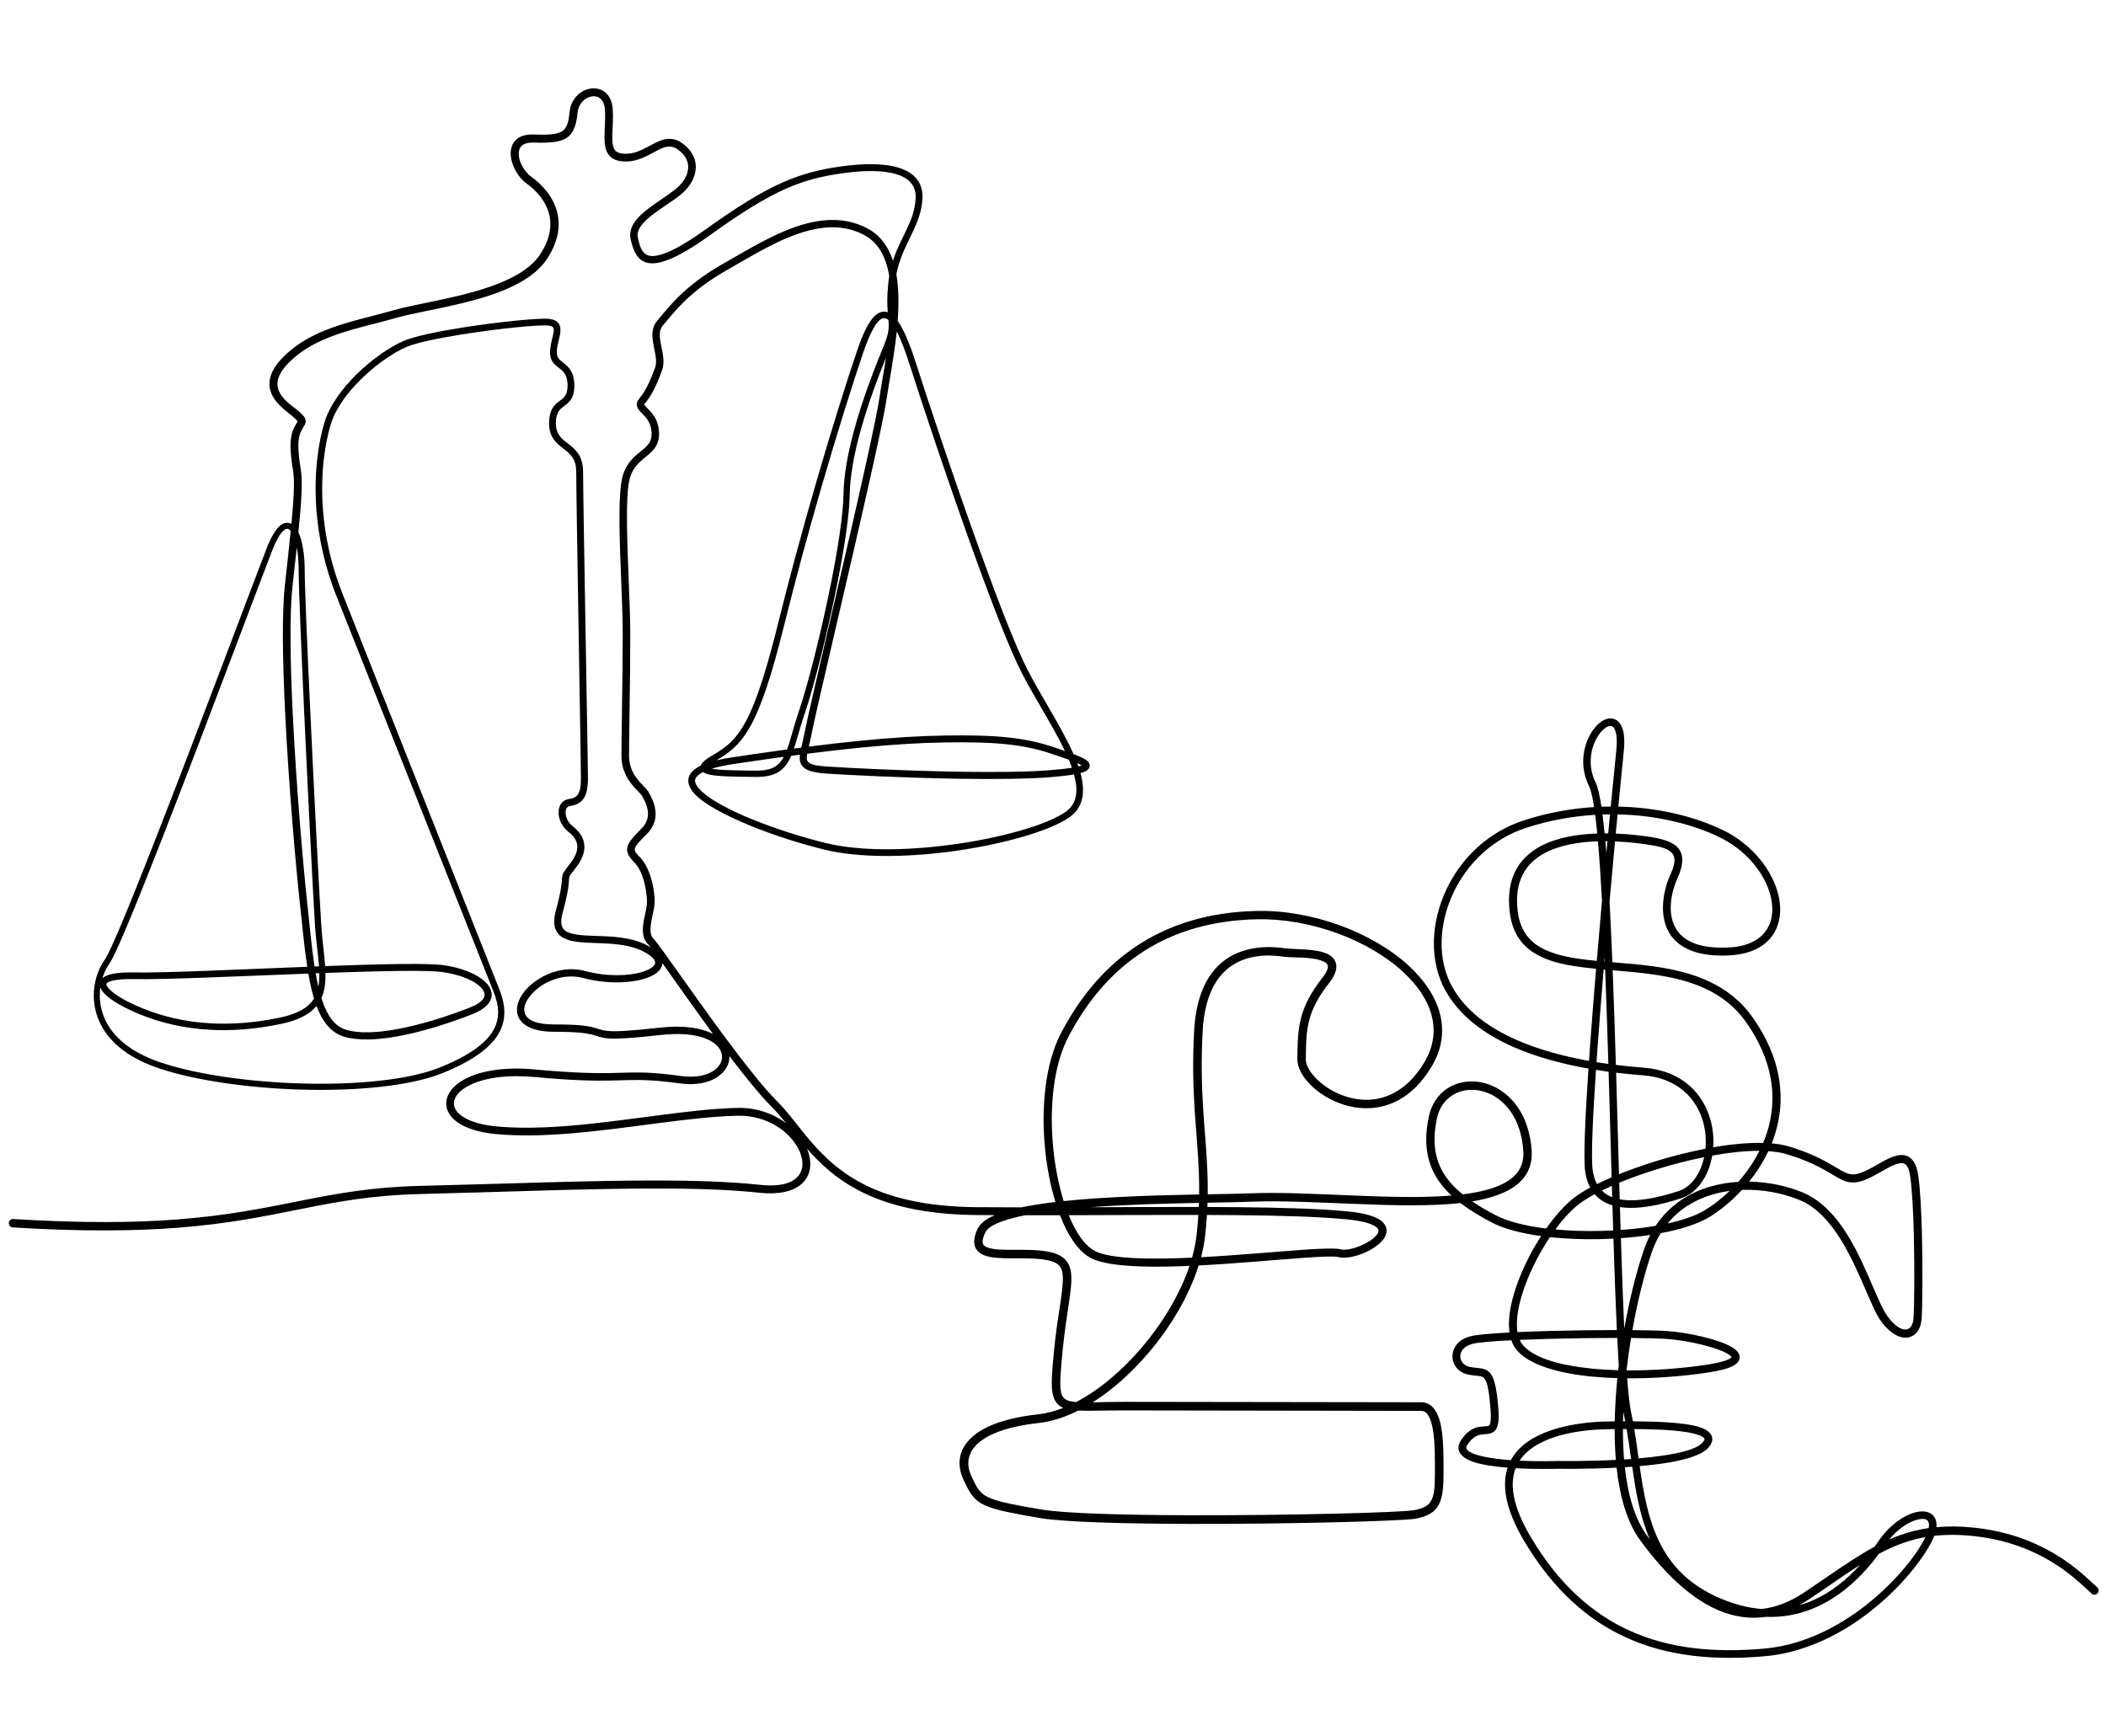 <svg xmlns="http://www.w3.org/2000/svg" xmlns:xlink="http://www.w3.org/1999/xlink" xmlns:serif="http://www.serif.com/" width="100%" height="100%" viewBox="0 0 666 549" version="1.1" xml:space="preserve" style="fill-rule:evenodd;clip-rule:evenodd;stroke-linejoin:round;stroke-miterlimit:2;"> <g transform="matrix(1,0,0,1,-167.815,-56.906)"> <path id="Legal---Financial" serif:id="Legal &amp; Financial" d="M259.969,222.593C260.187,220.317 260.363,218.286 260.495,216.467C260.854,211.493 260.882,208.149 260.488,205.747C260.009,202.833 259.673,200.149 259.686,197.83C259.698,195.631 260.03,193.74 260.785,192.242C261.137,191.545 261.453,191.032 261.698,190.625C261.793,190.468 261.894,190.277 261.956,190.158C261.774,189.957 261.257,189.396 260.667,188.86C258.967,187.319 254.613,184.624 253.391,180.642C252.523,177.809 253.049,174.276 257.156,170.052C260.912,166.189 265.371,163.556 270.164,161.569C277.153,158.671 284.859,157.16 292.04,155.087C300.155,152.745 315.39,150.902 326.803,146.025C331.821,143.88 336.094,141.161 338.549,137.466C341.659,132.786 342.299,128.704 341.616,125.283C340.63,120.342 336.957,116.818 334.336,114.937C331.05,112.577 328.612,107.399 329.491,103.808C330.113,101.265 332.193,99.256 336.732,99.439C339.239,99.54 341.235,99.533 342.823,99.308C344.219,99.109 345.263,98.757 346.02,98.081C347.222,97.007 347.67,95.214 347.928,92.441C348.322,88.216 351.287,85.549 354.284,84.964C356.189,84.593 358.114,85.042 359.525,86.394C360.599,87.422 361.398,88.998 361.57,91.222C361.789,94.065 361.555,96.807 361.474,99.182C361.412,101.018 361.411,102.61 361.931,103.789C362.427,104.915 363.498,105.483 365.476,105.531C368.128,105.596 370.321,104.574 372.317,103.522C374.049,102.61 375.65,101.669 377.234,101.185C379.304,100.553 381.355,100.616 383.599,102.23C386.972,104.657 388.214,107.794 387.767,110.929C387.368,113.729 385.566,116.579 382.529,118.911C378.914,121.687 373.91,124.43 371.174,127.546C369.91,128.986 369.142,130.488 369.548,132.162C370.044,134.206 370.492,136.43 372.184,137.41C373.051,137.913 374.235,138.029 375.884,137.678C379.077,136.998 383.734,134.634 390.698,129.645C400.994,122.268 408.457,117.666 415.179,114.672C421.444,111.881 427.073,110.478 433.737,109.547C440.916,108.545 447.531,108.509 452.187,110.01C457.027,111.57 459.88,114.716 459.516,119.977C459.014,127.207 455.125,131.849 452.616,138.829C452.085,140.308 451.62,141.897 451.272,143.649C451.292,143.766 451.312,143.882 451.332,144C452.07,148.425 452.071,153.389 451.703,158.376C453.612,161.082 455.57,165.758 457.594,172.117C460.971,182.727 469.383,208.072 477.582,230.776C483.438,246.992 489.181,261.858 492.896,269.008C497.415,277.703 503.674,287.16 507.315,295.41C509.186,296.118 510.671,296.78 511.443,297.384C512.401,298.133 512.576,298.962 512.321,299.639C512.157,300.075 511.721,300.589 510.793,300.987C510.457,301.131 510.03,301.272 509.506,301.41C511.133,307.405 510.448,312.375 505.814,315.53C499.5,319.828 484.344,324.17 467.971,326.287C454.207,328.066 439.588,328.282 428.681,325.66C413.998,322.129 393.353,314.44 387.396,307.897C385.683,306.014 385.106,304.156 385.71,302.499C386.157,301.274 387.31,300.074 389.423,299.055C389.462,298.942 389.511,298.828 389.569,298.712C389.931,298.005 390.956,297.054 392.914,295.925C397.827,293.091 401.431,290.388 405.228,281.886C407.882,275.946 410.62,267.244 413.934,253.861C417.562,239.21 421.647,224.255 425.606,210.569C430.639,193.166 435.467,177.813 438.888,167.737C440.789,162.134 442.617,158.615 444.349,156.914C445.292,155.988 446.243,155.542 447.167,155.475C447.628,155.442 448.092,155.502 448.555,155.659C448.387,153.606 448.293,150.902 448.706,146.667C448.79,145.809 448.9,144.986 449.033,144.194C448.079,138.592 445.872,133.921 441.438,131.426C435.787,128.246 429.686,128.256 423.624,129.807C414.48,132.147 405.425,137.96 397.983,142.16C393.252,144.831 389.654,147.441 386.827,149.868C382.177,153.858 379.605,157.352 377.493,159.785C376.626,160.784 376.425,161.955 376.473,163.194C376.536,164.811 377.003,166.537 377.314,168.245C377.683,170.27 377.829,172.272 377.157,174.089C376.194,176.691 375.316,178.782 374.374,180.561C373.564,182.09 372.705,183.393 371.705,184.59C371.624,184.687 371.558,184.763 371.542,184.847C371.519,184.961 371.642,185.029 371.727,185.139C371.878,185.334 372.068,185.533 372.28,185.749C373.241,186.728 374.558,187.961 375.405,189.92C375.85,190.951 376.168,192.18 376.232,193.678C376.3,195.273 376.01,196.518 375.5,197.565C374.64,199.334 373.104,200.521 371.453,201.879C369.8,203.238 368.031,204.825 367.084,207.832C366.229,210.548 366.033,215.961 366.09,222.426C366.19,233.767 367.134,248.27 367.133,257.511C367.132,261.29 367.106,265.207 367.067,269.06C366.956,280.135 366.742,290.692 366.743,295.967C366.743,297.926 367.194,299.551 367.85,300.911C368.779,302.839 370.11,304.247 371.159,305.337C372.007,306.218 372.688,306.942 373.003,307.539C373.645,308.756 375.083,311.245 375.143,314.11C375.187,316.217 374.529,318.531 372.335,320.725C370.166,322.895 368.861,324.148 368.581,325.31C368.485,325.709 368.607,326.07 368.868,326.484C369.151,326.932 369.574,327.408 370.126,327.959C371.482,329.315 372.525,331.239 373.271,333.321C374.387,336.437 374.849,339.901 374.85,342.156C374.85,344.562 373.459,348.138 373.534,351.109C373.561,352.159 373.784,353.125 374.503,353.844C376.641,355.981 389.61,375.233 401.193,390.412C405.762,396.398 410.111,401.745 413.481,405.113C420.877,412.506 426.294,423.758 440.424,431.175C448.778,435.56 460.188,438.586 476.867,438.704C481.505,438.737 486.173,438.754 490.841,438.759C494.047,438.088 497.679,437.53 501.583,437.069C500.049,432.062 498.928,426.386 498.332,420.52C496.998,407.399 498.3,393.342 503.33,383.695C509.24,372.361 517.385,362.261 528.627,355.22C538.347,349.132 550.386,345.325 565.321,345.015C582.87,344.651 601.988,351.856 613.383,362.395C623.247,371.517 627.373,383.098 620.379,394.523C614.098,404.782 605.876,407.873 598.397,407.362C591.639,406.9 585.457,403.44 581.776,399.523C579.387,396.981 578.061,394.218 578.091,391.918C578.159,386.838 578.168,382.661 579.41,378.297C580.462,374.6 582.389,370.766 586.001,366.165C586.819,365.123 587.338,364.238 587.587,363.471C587.767,362.913 587.796,362.454 587.628,362.074C587.421,361.607 586.966,361.293 586.412,361.023C583.09,359.407 576.573,359.852 574.09,359.523C571.429,359.171 561.802,357.626 555.044,364.184C551.412,367.708 548.662,373.548 548.147,383.043C547.062,403.051 549.211,414.645 549.669,428.174C549.74,430.269 549.771,432.411 549.745,434.635C555.153,434.534 559.791,434.454 563.124,434.321C581.924,433.575 608.022,436.598 626.833,435.016C625.397,433.681 624.138,432.279 623.072,430.788C619.237,425.429 617.818,418.925 619.637,410.217C621.732,400.18 631.446,396.682 639.806,400.359C645.968,403.069 651.438,409.749 652.174,420.736C652.808,430.192 645.234,434.927 633.393,436.881C635.606,438.386 638.08,439.82 640.778,441.238C644.647,443.271 650.316,444.658 656.787,445.448C659.646,441.385 662.72,437.939 665.634,435.702C666.978,434.669 668.688,433.595 670.687,432.511C669.936,431.096 669.4,429.414 669.116,427.433C668.54,423.419 669.069,410.861 670.148,394.873C661.623,393.365 653.555,391.16 646.524,388.079C636.969,383.891 629.322,378.076 624.947,370.24C619.749,360.93 620.202,348.655 625.339,337.97C629.938,328.402 638.278,320.121 649.575,316.42C657.082,313.961 664.628,312.615 671.927,312.163C671.437,308.976 670.897,306.683 670.294,305.462C666.171,297.116 669.855,288.498 673.775,285.443C675.166,284.359 676.617,283.941 677.848,284.197C679.105,284.459 680.255,285.395 680.91,287.341C681.439,288.914 681.656,291.256 681.317,294.519C680.953,298.02 680.339,304.185 679.588,312.01C680.145,312.023 680.699,312.04 681.251,312.062C693.167,312.54 704.017,315.318 712.412,319.319C724.393,325.03 731.338,336.58 730.746,345.636C730.278,352.788 725.323,358.599 714.46,359.087C704.599,359.529 699.145,356.745 696.325,352.898C692.067,347.09 693.781,338.555 695.976,333.713C697.469,330.42 697.844,328.28 696.658,326.814C695.49,325.369 693.076,324.68 689.556,324.131C687.483,323.807 683.397,323.217 678.547,323.02C677.995,328.927 677.406,335.353 676.812,342.023C676.856,342.827 676.899,343.64 676.942,344.46C677.216,349.738 677.469,355.365 677.706,361.236C682.079,361.593 686.619,361.946 691.109,362.593C703.025,364.309 714.576,368.039 722.1,378.723C731.046,391.425 732.302,403.332 729.754,413.442C729.312,415.195 728.755,416.894 728.102,418.534C730.206,418.716 732.12,419.053 733.787,419.566C745.032,423.023 748.628,426.806 752.048,428.015C753.273,428.448 754.471,428.456 756.142,427.895C759.135,426.89 762.487,424.458 765.403,423.166C767.385,422.288 769.216,421.939 770.696,422.447C772.428,423.041 773.925,424.819 774.476,428.876C775.064,433.202 775.416,439.978 775.601,447.025C775.903,458.593 775.756,470.893 775.487,474.233C775.224,477.497 773.491,479.525 771.205,479.917C768.943,480.305 765.782,478.995 762.706,474.818C759.492,470.452 755.976,458.671 749.936,448.945C746.552,443.496 742.365,438.691 736.878,436.427C731.61,434.254 725.17,432.999 718.706,433.233C715.239,436.998 711.498,439.963 708.148,441.957C704.557,444.094 699.21,445.765 693.001,446.926C691.859,448.786 690.879,450.863 690.09,453.172C687.894,459.603 685.71,468.179 684.038,477.586C688.642,477.626 692.494,477.723 694.976,477.88C701.466,478.292 711.168,480.463 715.357,482.882C716.404,483.487 717.143,484.136 717.537,484.754C717.929,485.369 718.047,485.992 717.929,486.6C717.78,487.372 717.176,488.242 715.757,488.965C714.239,489.738 711.575,490.478 707.43,491.082C699.436,492.248 690.695,492.887 682.382,492.828C682.765,497.828 683.191,501.599 683.675,503.806C683.865,504.673 684.042,505.549 684.209,506.434C691.802,506.469 700.397,506.78 705.049,508.189C707.459,508.919 708.896,510.082 709.223,511.353C709.483,512.361 709.196,513.604 707.873,514.987C705.762,517.194 700.391,518.769 693.905,519.728C691.497,520.083 688.933,520.367 686.339,520.593C687.506,528.819 688.946,537.102 692.485,544.409C696.079,551.832 701.888,558.219 711.893,562.451C716.52,564.408 720.843,565.449 724.864,565.777C729.2,565.328 733.692,563.681 738.332,560.581C747.038,554.764 753.871,549.723 760.673,546.054C761.041,545.533 761.388,545.028 761.714,544.541C765.335,539.12 770.275,535.904 773.941,535.113C776.655,534.528 778.755,535.253 779.693,536.948C780.102,537.688 780.307,538.672 780.185,539.908C783.857,539.57 787.847,539.61 792.316,540.084C800.824,540.987 807.798,543.324 813.399,546.078C823.232,550.913 828.817,557.036 831.018,558.927C831.575,559.406 831.639,560.246 831.161,560.803C830.682,561.359 829.842,561.423 829.285,560.945C827.151,559.111 821.756,553.152 812.225,548.465C806.862,545.827 800.183,543.593 792.035,542.727C787.375,542.232 783.263,542.227 779.497,542.649C779.482,542.688 779.466,542.727 779.451,542.767C777.235,548.41 769.074,559.489 757.044,568.253C748.315,574.612 737.561,579.753 725.609,580.761C710.285,582.054 695.39,580.937 681.87,574.721C669.92,569.228 659.031,559.758 649.883,544.406C643.759,534.128 642.752,526.593 644.584,521.087C640.368,520.755 636.224,520.169 633.4,519.154C630.856,518.24 629.326,516.86 629.079,515.301C628.948,514.471 629.127,513.537 629.784,512.516C632.161,508.82 634.56,508.266 636.506,508.086C637.053,508.035 637.56,508.024 638.014,507.967C638.293,507.931 638.549,507.906 638.738,507.728C638.968,507.51 639.075,507.136 639.165,506.561C639.322,505.56 639.316,504.118 639.138,502.031C638.703,496.94 638.235,494.384 637.379,493.073C636.91,492.356 636.284,492.202 635.493,492.09C634.58,491.962 633.496,491.914 632.197,491.67C628.722,491.017 626.878,488.131 627.165,485.291C627.403,482.936 629.113,480.506 632.822,479.534C634.645,479.056 639.228,478.653 645.174,478.34C645.134,478.063 645.101,477.781 645.075,477.495C644.686,473.271 645.768,467.947 647.796,462.459C649.633,457.487 652.243,452.379 655.175,447.84C648.88,446.975 643.382,445.549 639.566,443.545C635.819,441.577 632.49,439.563 629.658,437.393C610.659,439.514 582.944,436.191 563.23,436.979C559.865,437.113 555.165,437.195 549.685,437.298C549.671,437.743 549.654,438.191 549.634,438.644C552.771,438.654 555.833,438.67 558.806,438.697C573.044,438.826 585.254,439.184 593.998,440.036C599.596,440.581 602.863,441.687 604.52,442.94C605.558,443.726 606.073,444.605 606.243,445.484C606.433,446.47 606.19,447.502 605.549,448.506C604.406,450.298 601.846,452.072 599.051,453.243C596.144,454.461 593.009,455.005 591.058,454.487C589.718,454.131 585.842,454.326 580.492,454.699C571.671,455.314 559.002,456.513 546.883,457.134C543.879,466.628 538.129,476.428 531.012,484.796C525.697,491.046 519.62,496.486 513.374,500.427C516.114,500.379 519.482,500.265 523.599,500.271L617.222,500.407C620.134,500.407 622.044,502.569 623.071,506.066C624.393,510.569 624.32,517.402 624.32,522.786C624.321,528.022 623.898,531.401 622.315,533.612C621.003,535.444 618.913,536.594 615.476,537.222C611.342,537.977 575.848,538.954 544.156,538.873C523.367,538.82 504.213,538.308 496.591,537.008C488.254,535.586 483.396,534.621 480.288,533.409C475.807,531.662 474.64,529.47 472.48,524.821C470.308,520.149 470.772,514.964 475.91,510.82C479.658,507.798 486.088,505.317 496.163,504.212C498.753,503.927 501.408,503.229 504.08,502.179C502.085,501.315 501.007,499.801 500.603,497.084C500.197,494.35 500.546,490.161 501.174,483.772C502.285,472.477 504.129,465.247 503.921,460.707C503.848,459.101 503.522,457.891 502.625,457.03C501.796,456.234 500.539,455.748 498.761,455.411C495.354,454.765 491.245,454.895 487.548,454.883C484.403,454.873 481.538,454.749 479.535,454.09C477.891,453.55 476.756,452.647 476.221,451.358C475.668,450.027 475.741,448.143 476.986,445.532C477.683,444.07 479.23,442.732 481.547,441.618C481.824,441.485 482.112,441.354 482.412,441.226C480.554,441.217 478.699,441.206 476.848,441.192C459.646,441.063 447.889,437.89 439.274,433.364C432.102,429.596 427.116,424.877 422.987,420.157C423.616,421.608 423.983,423.061 424.057,424.444C424.372,430.286 419.847,435.411 407.868,434.132C398.775,433.161 387.948,432.805 375.853,432.793C354.038,432.773 328.114,433.875 300.798,434.541C270.542,435.279 256.81,442.697 223.868,445.217C210.479,446.241 193.93,446.463 171.844,445.107C171.111,445.062 170.553,444.431 170.599,443.698C170.644,442.966 171.275,442.408 172.008,442.453C193.939,443.813 210.372,443.607 223.669,442.599C256.667,440.096 270.429,432.685 300.736,431.965C328.076,431.316 354.022,430.231 375.856,430.265C388.051,430.284 398.967,430.653 408.135,431.638C414.781,432.352 418.774,431.01 420.551,428.456C422.079,426.261 421.82,423.278 420.366,420.379C417.574,414.812 410.37,409.576 401.083,409.779C385.951,410.108 366.439,413.929 347.84,415.414C339.81,416.055 331.949,416.263 324.674,415.585C317.958,414.959 313.529,413.065 311.179,410.774C309.146,408.792 308.535,406.487 309.163,404.248C309.849,401.804 312.14,399.348 316.066,397.58C320.724,395.482 327.764,394.29 336.961,395.145C360.572,397.34 363.634,395.643 373.824,396.248C376.347,396.397 379.302,396.686 383.101,397.207C389.434,398.075 393.779,396.267 395.467,393.536C396.389,392.042 396.417,390.29 395.432,388.728C393.348,385.421 387.365,383.075 376.782,384.247C366.519,385.383 362.166,385.531 359.686,385.28C355.49,384.856 356.767,383.218 343.111,383.229C336.917,383.233 333.545,381.5 332.15,379.276C331.137,377.662 331.05,375.729 331.759,373.749C333.855,367.886 343.395,361.49 352.888,364.017C359.825,365.864 366.827,365.63 371.196,364.213C372.467,363.801 373.503,363.297 374.207,362.698C374.683,362.293 375.003,361.869 375.011,361.379C375.019,360.907 374.748,360.431 374.264,359.913C373.653,359.259 372.724,358.597 371.452,357.92C367.404,355.768 362.474,355.412 357.957,355.23C354.223,355.079 350.752,355.047 348.18,354.382C346.362,353.912 344.957,353.119 344.082,351.889C343.034,350.416 342.688,348.241 343.579,344.98C345.525,337.85 345.444,335.749 345.554,334.559C345.666,333.34 345.867,332.899 348.105,330.035C349.72,327.97 350.419,326.212 350.393,324.67C350.36,322.739 349.165,321.228 347.536,319.959C345.404,318.3 344.372,315.731 344.457,313.641C344.542,311.536 345.682,309.897 347.767,309.611C348.977,309.444 349.889,309.093 350.488,308.279C351.246,307.251 351.528,305.627 351.529,303.157C351.53,299.236 350.716,252.961 350.292,225.457C350.142,215.729 350.041,208.348 350.041,206.01C350.042,202.359 348.417,200.732 346.676,199.339C345.024,198.019 343.307,196.844 342.316,194.854C341.787,193.79 341.452,192.498 341.453,190.831C341.453,188.697 341.844,187.28 342.402,186.245C343.019,185.102 343.851,184.406 344.708,183.773C345.984,182.831 347.309,182.049 347.31,178.891C347.31,177.511 347.095,176.492 346.736,175.704C346.102,174.312 345.038,173.651 344.141,172.935C342.828,171.885 341.766,170.773 341.766,168.436C341.767,166.674 342.211,164.96 342.565,163.458C342.813,162.41 343.047,161.494 342.88,160.784C342.744,160.207 342.198,159.977 341.128,159.867C338.109,159.557 325.375,160.844 313.952,162.664C306.432,163.863 299.48,165.288 296.281,166.675C292.15,168.465 286.763,172.162 282.075,176.754C277.739,181.001 273.991,186.012 272.45,191.011C270.558,197.145 269.082,206.736 269.95,218.116C270.573,226.279 272.402,235.359 276.151,244.745L325.736,369.837C327.679,374.738 328.143,379.522 325.277,384.166C322.717,388.315 317.4,392.397 307.764,396.294C297.6,400.405 280.497,402.031 263.002,401.52C246.705,401.045 230.07,398.726 218.424,394.901C208.936,391.784 203.366,387.133 200.384,382.197C195.506,374.124 197.499,365.218 200.923,360.467C202.83,357.82 209.339,341.839 217.148,321.89C230.945,286.641 248.71,239.044 252.232,230.1C253.808,226.094 255.368,223.846 256.727,222.902C257.687,222.235 258.601,222.113 259.438,222.369C259.617,222.423 259.794,222.498 259.969,222.593ZM416.426,412.153C414.884,410.258 413.359,408.466 411.744,406.85C408.318,403.423 403.89,397.988 399.246,391.897C398.997,391.571 398.748,391.243 398.498,390.913C398.646,395.914 393.038,400.951 382.78,399.552C379.056,399.044 376.158,398.762 373.684,398.616C363.471,398.017 360.404,399.716 336.74,397.531C328.078,396.731 321.441,397.798 317.056,399.777C313.962,401.172 312.028,402.973 311.489,404.899C311.088,406.331 311.567,407.776 312.868,409.042C314.955,411.074 318.935,412.616 324.898,413.168C332.042,413.829 339.761,413.614 347.644,412.979C366.293,411.479 385.856,407.643 401.028,407.303C407.165,407.165 412.463,409.185 416.426,412.153ZM393.29,383.911C387.165,375.545 381.239,367.052 377.287,361.532C377.23,362.77 376.484,363.93 375.081,364.892C371.224,367.537 361.71,368.733 352.299,366.234C345.713,364.485 339.088,367.625 335.735,371.552C334.027,373.553 333.125,375.741 333.846,377.535C334.692,379.642 337.583,380.918 343.109,380.91C356.957,380.891 355.664,382.535 359.919,382.963C362.329,383.205 366.555,383.032 376.523,381.921C384.241,381.062 389.736,382.078 393.29,383.911ZM373.617,356.544C373.257,356.087 372.976,355.755 372.784,355.562C371.62,354.397 371.148,352.872 371.106,351.17C371.031,348.179 372.424,344.579 372.425,342.156C372.425,340.417 372.119,337.887 371.408,335.43C370.77,333.228 369.818,331.073 368.415,329.67C366.46,327.714 365.861,326.278 366.231,324.744C366.573,323.328 367.984,321.661 370.628,319.018C372.244,317.402 372.763,315.712 372.731,314.16C372.682,311.754 371.41,309.685 370.871,308.663C370.63,308.205 370.073,307.682 369.423,307.007C368.23,305.766 366.738,304.148 365.682,301.956C364.889,300.307 364.338,298.34 364.339,295.967C364.34,290.687 364.558,280.12 364.674,269.036C364.715,265.19 364.742,261.282 364.744,257.511C364.749,248.275 363.811,233.78 363.716,222.446C363.659,215.655 363.927,209.974 364.826,207.121C365.792,204.057 367.448,202.215 369.142,200.735C370.387,199.648 371.657,198.786 372.597,197.693C373.426,196.73 373.949,195.559 373.873,193.778C373.725,190.254 371.789,188.614 370.597,187.4C369.725,186.511 369.208,185.703 369.187,184.898C369.172,184.341 369.347,183.737 369.897,183.08C370.795,182.004 371.566,180.832 372.294,179.459C373.195,177.758 374.03,175.758 374.951,173.272C375.563,171.623 375.231,169.784 374.864,167.942C374.426,165.74 373.913,163.532 374.215,161.555C374.396,160.368 374.848,159.254 375.722,158.247C377.889,155.754 380.535,152.18 385.303,148.092C388.227,145.585 391.945,142.886 396.837,140.127C404.439,135.84 413.708,129.943 423.049,127.557C429.696,125.86 436.379,125.921 442.573,129.409C446.358,131.541 448.778,135.043 450.207,139.357C450.341,138.935 450.482,138.521 450.627,138.115C453.051,131.335 456.898,126.851 457.372,119.83C457.651,115.699 455.325,113.294 451.523,112.075C447.11,110.661 440.842,110.765 434.044,111.726C427.595,112.638 422.149,114 416.09,116.712C409.48,119.67 402.149,124.223 392.029,131.5C382.009,138.707 376.343,140.604 373.072,140.122C369.285,139.564 368.103,136.097 367.275,132.717C366.685,130.306 367.588,128.073 369.405,125.996C372.222,122.774 377.352,119.896 381.077,117.024C383.537,115.127 385.073,112.865 385.392,110.593C385.719,108.267 384.695,105.989 382.19,104.193C380.692,103.12 379.324,103.082 377.946,103.506C376.495,103.952 375.041,104.839 373.455,105.678C371.117,106.916 368.529,108.054 365.419,107.984C362.126,107.91 360.505,106.657 359.676,104.786C359.161,103.621 358.983,102.147 358.978,100.448C358.97,97.869 359.347,94.712 359.086,91.416C358.97,89.947 358.509,88.879 357.798,88.201C356.984,87.424 355.864,87.21 354.767,87.426C352.691,87.835 350.711,89.745 350.444,92.672C350.113,96.304 349.285,98.566 347.714,99.974C345.738,101.746 342.393,102.218 336.632,101.998C333.824,101.891 332.375,102.844 331.994,104.418C331.33,107.155 333.342,111.032 335.85,112.825C338.87,114.986 343.048,119.082 344.185,124.77C344.977,128.734 344.327,133.49 340.717,138.909C338.007,142.978 333.352,146.048 327.819,148.406C316.3,153.314 300.935,155.183 292.746,157.538C285.652,159.578 278.036,161.049 271.131,163.904C266.649,165.756 262.469,168.197 258.955,171.803C255.771,175.072 255.111,177.715 255.782,179.91C256.854,183.42 260.844,185.658 262.34,187.018C263.141,187.745 263.652,188.249 263.95,188.647C264.427,189.283 264.537,189.805 264.481,190.334C264.449,190.638 264.348,190.959 264.159,191.325C263.925,191.78 263.501,192.375 263.002,193.362C262.395,194.56 262.175,196.084 262.163,197.845C262.149,200.043 262.473,202.586 262.924,205.348C263.338,207.879 263.33,211.404 262.946,216.646C262.766,219.095 262.506,221.93 262.171,225.226C263.411,227.841 264.172,232.22 264.174,237.177C264.176,242.423 264.968,261.239 265.947,282.157C267.24,309.77 268.86,341.045 269.422,349.641C269.729,354.315 270.374,358.62 270.631,362.458C276.86,362.227 282.825,362.03 288.129,361.907C297.268,361.694 304.462,361.704 307.715,362.118C314.516,362.985 320.181,365.665 322.282,368.605C323.157,369.829 323.481,371.115 323.215,372.377C322.83,374.204 321.069,376.133 317.233,377.646C310.658,380.239 301.751,383.198 293.436,384.691C287.079,385.832 281.06,386.102 276.625,384.783C272.567,383.577 269.807,380.122 267.906,375.075C265.824,377.602 262.365,379.547 256.73,380.734C248.578,382.452 241.076,382.982 234.206,382.602C225.933,382.143 218.574,380.362 212.1,377.735C207.098,375.704 202.862,373.271 200.848,371.174C200.204,370.502 199.776,369.838 199.551,369.209C199.039,372.933 199.593,377.185 202.024,381.206C204.828,385.843 210.109,390.147 219.024,393.071C230.529,396.845 246.962,399.115 263.059,399.578C280.243,400.072 297.047,398.518 307.028,394.476C316.111,390.799 321.189,387.045 323.601,383.133C326.112,379.059 325.606,374.862 323.9,370.565L274.245,245.506C270.405,235.909 268.529,226.623 267.888,218.274C266.988,206.571 268.516,196.707 270.458,190.397C272.088,185.099 276.017,179.761 280.609,175.258C285.5,170.462 291.132,166.614 295.443,164.743C298.735,163.314 305.88,161.813 313.619,160.575C325.27,158.711 338.265,157.432 341.346,157.747C343.736,157.992 344.652,159.005 344.957,160.295C345.141,161.079 345.053,162.047 344.825,163.14C344.504,164.678 343.904,166.523 343.904,168.436C343.905,169.922 344.641,170.595 345.476,171.262C346.608,172.165 347.885,173.06 348.686,174.815C349.146,175.825 349.454,177.124 349.455,178.891C349.455,180.204 349.276,181.208 348.99,182.008C348.452,183.515 347.543,184.343 346.554,185.083C345.163,186.123 343.604,186.964 343.606,190.831C343.606,193.845 345.011,195.262 346.587,196.528C347.966,197.635 349.454,198.654 350.543,200.198C351.521,201.586 352.204,203.38 352.205,206.01C352.206,208.343 352.311,215.712 352.466,225.423C352.906,252.939 353.747,299.235 353.749,303.157C353.75,306.278 353.235,308.297 352.279,309.597C351.338,310.876 349.97,311.554 348.071,311.816C346.853,311.984 346.534,313.248 346.733,314.553C346.93,315.843 347.665,317.232 348.906,318.197C351.106,319.907 352.584,322.026 352.629,324.632C352.663,326.568 351.896,328.821 349.872,331.415C348.173,333.591 347.873,333.838 347.788,334.764C347.676,335.998 347.764,338.177 345.75,345.572C345.108,347.932 345.16,349.516 345.919,350.581C346.513,351.416 347.511,351.878 348.745,352.196C351.743,352.969 356.02,352.807 360.469,353.089C364.61,353.351 368.887,353.985 372.518,355.913C372.912,356.122 373.278,356.333 373.617,356.544ZM200.175,366.348C200.543,365.991 201.05,365.666 201.726,365.398C203.361,364.75 206.181,364.372 210.488,364.462C219.608,364.651 243.15,363.528 264.979,362.674C264.051,356.607 263.427,349.734 262.654,342.664C261.373,330.96 259.132,305.648 257.988,282.425C257.186,266.148 256.927,250.893 257.903,242.029C258.656,235.182 259.28,229.521 259.752,224.813C259.49,224.496 259.204,224.277 258.884,224.179C258.358,224.018 257.822,224.335 257.194,224.991C256.183,226.047 255.115,227.928 253.986,230.791C250.465,239.735 232.698,287.328 218.909,322.579C211.017,342.757 204.399,358.905 202.471,361.582C201.542,362.872 200.732,364.502 200.175,366.348ZM508.119,500.335C515.449,496.534 522.721,490.335 528.936,483.031C535.579,475.224 541.016,466.136 543.988,457.271C541.435,457.382 538.924,457.462 536.495,457.501C525.841,457.672 516.753,456.979 512.601,454.696C509.795,453.153 507.209,450.034 505.043,445.807C504.324,444.405 503.648,442.878 503.02,441.249C499.351,441.256 495.665,441.258 491.978,441.254C489.327,441.787 486.966,442.398 484.988,443.1C482.142,444.11 480.113,445.21 479.409,446.687C478.624,448.335 478.352,449.487 478.701,450.327C478.958,450.947 479.583,451.278 480.373,451.538C482.168,452.127 484.739,452.186 487.556,452.194C491.416,452.205 495.705,452.092 499.263,452.765C501.689,453.225 503.358,454 504.49,455.086C505.846,456.387 506.502,458.155 506.614,460.584C506.826,465.199 504.989,472.554 503.862,484.036C503.266,490.109 502.89,494.088 503.277,496.686C503.532,498.399 504.151,499.359 505.509,499.836C506.229,500.088 507.092,500.244 508.119,500.335ZM508.782,503.033C504.629,505.124 500.466,506.489 496.462,506.929C487.112,507.957 481.107,510.146 477.629,512.951C473.694,516.126 473.3,520.088 474.964,523.667C476.746,527.501 477.587,529.417 481.283,530.858C484.288,532.03 488.991,532.934 497.051,534.309C504.6,535.597 523.573,536.083 544.163,536.136C575.634,536.218 610.88,535.282 614.985,534.533C617.515,534.071 619.128,533.37 620.094,532.021C621.439,530.142 621.59,527.236 621.59,522.786C621.591,518.448 621.668,513.127 620.941,508.972C620.665,507.395 620.278,505.995 619.698,504.92C619.122,503.853 618.36,503.133 617.222,503.133L523.595,502.979C516.952,502.968 512.171,503.198 508.782,503.033ZM549.501,441.161C549.37,443.262 549.182,445.453 548.927,447.758C548.681,449.97 548.246,452.234 547.641,454.526C559.468,453.9 571.723,452.749 580.315,452.153C586.085,451.753 590.267,451.64 591.712,452.024C593.269,452.438 595.748,451.867 598.068,450.895C600.337,449.946 602.478,448.593 603.407,447.139C603.66,446.743 603.823,446.354 603.748,445.965C603.679,445.606 603.411,445.287 602.986,444.965C601.539,443.869 598.646,443.038 593.752,442.559C585.064,441.71 572.931,441.352 558.783,441.219C555.775,441.19 552.677,441.172 549.501,441.161ZM546.968,437.35C536.661,437.552 524.109,437.863 512.555,438.722C524.493,438.68 536.119,438.62 546.918,438.638C546.937,438.205 546.953,437.776 546.968,437.35ZM647.699,478.216C650.822,478.073 654.235,477.952 657.764,477.857C664.878,477.664 672.472,477.566 679.123,477.566C678.73,469.123 678.381,459.281 678.048,448.651C676.702,448.723 675.35,448.775 673.996,448.807C668.522,448.934 663.036,448.728 657.957,448.18C654.858,452.807 652.079,458.153 650.163,463.334C648.587,467.595 647.594,471.745 647.52,475.288C647.498,476.324 647.553,477.305 647.699,478.216ZM645.612,518.707C646.276,517.476 647.096,516.367 648.037,515.367C655.018,507.951 669.213,506.537 676.728,506.466C677.284,506.461 677.861,506.455 678.457,506.451C678.54,501.946 678.833,497.345 679.29,492.773C676.398,492.69 673.577,492.517 670.88,492.246C660.249,491.179 651.522,488.515 647.602,484.057C646.793,483.137 646.18,482.038 645.752,480.789C639.83,481.083 635.257,481.465 633.452,481.937C631.039,482.569 629.791,484.009 629.636,485.541C629.467,487.208 630.616,488.848 632.656,489.232C634.27,489.536 635.551,489.533 636.583,489.768C637.76,490.035 638.689,490.544 639.455,491.717C640.424,493.201 641.116,496.06 641.607,501.82C641.808,504.182 641.79,505.814 641.612,506.946C641.406,508.257 640.965,509.03 640.44,509.527C639.751,510.178 638.847,510.398 637.744,510.479C636.169,510.594 634.016,510.511 631.864,513.855C631.61,514.25 631.472,514.593 631.523,514.914C631.576,515.252 631.831,515.52 632.168,515.783C633.246,516.622 635.108,517.205 637.344,517.666C639.809,518.174 642.709,518.5 645.612,518.707ZM776.702,543.05C774.195,543.491 771.832,544.131 769.543,544.948C766.96,545.87 764.472,547.013 761.983,548.347C757.583,554.35 750.577,561.851 740.97,565.715C736.606,567.469 731.707,568.483 726.27,568.271C722.498,568.822 718.832,568.543 715.281,567.585C704.575,564.696 694.875,555.498 686.47,544.007C682.377,538.412 680.059,530.327 679.048,521.09C669.607,521.574 661.378,521.445 660.807,521.435C660.354,521.45 653.98,521.646 647.128,521.258C645.172,526.277 646.111,533.308 651.978,543.158C660.823,558.009 671.327,567.199 682.885,572.515C696.025,578.559 710.51,579.604 725.405,578.35C736.898,577.383 747.23,572.415 755.623,566.303C766.4,558.455 774,548.722 776.702,543.05ZM765.257,543.803C766.376,543.311 767.504,542.859 768.651,542.45C771.526,541.422 774.514,540.657 777.735,540.195C777.915,539.317 777.871,538.627 777.587,538.113C777.089,537.213 775.889,537.155 774.449,537.465C771.708,538.056 768.208,540.242 765.257,543.803ZM736.773,564.622C737.908,564.297 739.008,563.916 740.074,563.487C746.724,560.812 752.053,556.293 756.075,551.825C751.156,554.938 745.959,558.667 739.801,562.779C738.785,563.457 737.776,564.071 736.773,564.622ZM683.986,520.783C683.206,520.841 682.426,520.894 681.651,520.942C682.598,529.608 684.739,537.192 688.591,542.455C688.908,542.889 689.227,543.32 689.549,543.747C686.451,536.608 685.111,528.66 683.986,520.783ZM684.643,508.882C685.149,511.911 685.567,515.021 685.999,518.153C688.586,517.929 691.144,517.648 693.546,517.293C699.34,516.438 704.211,515.258 706.098,513.288C706.396,512.976 706.615,512.69 706.747,512.417C706.834,512.238 706.887,512.082 706.835,511.936C706.745,511.682 706.489,511.498 706.169,511.302C705.625,510.969 704.895,510.693 704.025,510.449C703.16,510.206 702.166,510.002 701.074,509.828C696.523,509.104 690.334,508.911 684.643,508.882ZM681.162,503.414C681.123,504.424 681.094,505.432 681.075,506.434C681.308,506.433 681.542,506.433 681.778,506.432C681.64,505.721 681.495,505.016 681.342,504.317C681.281,504.04 681.221,503.739 681.162,503.414ZM683.612,480.076C683.064,483.385 682.584,486.781 682.192,490.208C682.195,490.245 682.197,490.282 682.2,490.318C690.445,490.391 699.131,489.76 707.069,488.604C710.822,488.058 713.246,487.435 714.621,486.735C714.996,486.544 715.337,486.24 715.443,486.141C715.392,486.066 715.282,485.909 715.183,485.815C714.886,485.529 714.472,485.252 713.973,484.973C712.196,483.98 709.436,483.052 706.396,482.282C702.529,481.302 698.212,480.588 694.817,480.372C692.291,480.211 688.335,480.114 683.612,480.076ZM689.691,447.484C686.715,447.935 683.59,448.276 680.402,448.504C680.731,459.037 681.077,468.789 681.466,477.159C683.167,467.591 685.391,458.869 687.626,452.33C688.219,450.597 688.911,448.983 689.691,447.484ZM714.791,433.562C712.937,433.81 711.101,434.191 709.309,434.719C703.933,436.304 698.966,439.228 695.171,443.868C699.897,442.826 703.949,441.445 706.826,439.734C709.351,438.233 712.113,436.148 714.791,433.562ZM727.037,420.984C725.365,424.527 723.263,427.76 720.955,430.623C727.004,430.718 732.921,431.992 737.866,434.034C742.421,435.914 746.192,439.357 749.355,443.524C757.093,453.715 761.125,468.321 764.782,473.29C766.563,475.711 768.272,477.022 769.77,477.343C771.576,477.729 772.74,476.284 772.922,474.026C773.189,470.72 773.332,458.544 773.035,447.092C772.856,440.153 772.516,433.481 771.938,429.22C771.61,426.804 771.066,425.47 770.087,424.963C769.597,424.71 769.026,424.72 768.403,424.842C767.088,425.099 765.605,425.861 764.053,426.721C761.704,428.024 759.226,429.557 756.955,430.318C754.604,431.106 752.919,431.033 751.196,430.424C747.795,429.22 744.223,425.445 733.038,422.003C731.294,421.466 729.271,421.136 727.037,420.984ZM677.806,363.769C678.179,373.304 678.51,383.43 678.82,393.713C681.699,394.068 684.608,394.353 687.525,394.575C699.8,395.51 706.392,402.794 708.709,410.991C709.525,413.877 709.804,416.88 709.608,419.764C715.264,418.79 720.687,418.27 725.38,418.387C726.134,416.603 726.77,414.742 727.257,412.812C729.653,403.312 728.406,392.138 720.003,380.2C712.917,370.132 701.97,366.741 690.745,365.12C686.414,364.495 682.039,364.128 677.806,363.769ZM675.274,359.723C675.237,360.157 675.201,360.59 675.164,361.024C675.219,361.028 675.273,361.033 675.328,361.038C675.31,360.598 675.292,360.16 675.274,359.723ZM676.156,322.958C675.935,322.955 675.713,322.954 675.49,322.954C675.599,324.159 675.704,325.41 675.807,326.704C675.925,325.435 676.041,324.185 676.156,322.958ZM679.352,314.48C679.168,316.417 678.976,318.441 678.779,320.54C683.698,320.735 687.825,321.31 689.945,321.642C694.296,322.323 697.173,323.446 698.615,325.232C700.243,327.248 700.318,330.228 698.265,334.751C696.358,338.956 694.652,346.37 698.348,351.416C700.821,354.792 705.694,356.973 714.348,356.587C723.505,356.179 727.86,351.501 728.256,345.473C728.799,337.203 722.282,326.78 711.342,321.562C703.21,317.683 692.696,315.002 681.152,314.535C680.555,314.511 679.955,314.492 679.352,314.48ZM674.246,312.049C675.234,312.013 676.218,311.993 677.196,311.989C677.958,304.057 678.582,297.808 678.95,294.273C679.262,291.275 679.093,289.182 678.562,287.843C678.265,287.095 677.884,286.633 677.363,286.525C676.818,286.411 676.216,286.649 675.597,287.057C674.715,287.64 673.845,288.59 673.091,289.79C670.883,293.304 669.715,298.929 672.421,304.412C673.087,305.759 673.693,308.381 674.246,312.049ZM670.315,392.437C670.433,390.74 670.556,389.008 670.685,387.247C671.24,379.645 671.886,371.507 672.571,363.303C666.284,362.692 660.518,361.851 655.954,359.868C650.197,357.366 646.234,353.142 645.274,345.556C643.877,334.515 648.328,328.157 654.943,324.573C660.135,321.759 666.753,320.727 672.926,320.517C672.719,318.36 672.502,316.387 672.273,314.619C665.115,315.044 657.709,316.352 650.342,318.763C639.716,322.24 631.879,330.036 627.551,339.034C622.77,348.971 622.25,360.387 627.082,369.048C631.212,376.451 638.479,381.89 647.502,385.848C654.298,388.829 662.085,390.965 670.315,392.437ZM672.851,431.388C674.286,430.674 675.834,429.96 677.474,429.254C677.163,418.336 676.853,407.024 676.519,395.864C675.18,395.683 673.848,395.487 672.526,395.274C671.471,410.902 670.934,423.156 671.5,427.091C671.742,428.776 672.202,430.199 672.851,431.388ZM659.66,445.755C664.219,446.176 669.084,446.323 673.936,446.212C675.283,446.181 676.629,446.13 677.967,446.059C677.887,443.457 677.808,440.811 677.73,438.131C675.495,437.447 673.582,436.308 672.113,434.605C670.158,435.659 668.487,436.703 667.175,437.71C664.701,439.609 662.115,442.423 659.66,445.755ZM630.379,434.65C635.535,434.01 639.983,432.942 643.335,431.194C647.496,429.025 649.873,425.773 649.549,420.912C648.899,411.177 644.208,405.164 638.749,402.762C631.906,399.749 623.917,402.536 622.199,410.752C620.561,418.584 621.749,424.448 625.196,429.269C626.584,431.21 628.326,432.983 630.379,434.65ZM504.198,436.777C517.812,435.35 534.187,434.935 547.03,434.686C547.059,432.475 547.029,430.347 546.959,428.266C546.501,414.665 544.353,403.009 545.449,382.896C546.017,372.474 549.178,366.115 553.165,362.248C560.732,354.907 571.465,356.459 574.444,356.854C577.096,357.205 584.041,356.877 587.589,358.604C589.235,359.405 590.261,360.607 590.409,362.238C590.535,363.624 589.962,365.474 588.115,367.825C584.772,372.08 582.965,375.613 581.99,379.032C580.811,383.17 580.835,387.136 580.77,391.954C580.746,393.71 581.902,395.749 583.726,397.691C587.015,401.192 592.54,404.284 598.579,404.698C605.248,405.156 612.506,402.278 618.109,393.133C624.392,382.877 620.437,372.534 611.583,364.34C600.632,354.205 582.245,347.303 565.375,347.647C550.988,347.941 539.382,351.58 530.017,357.441C519.177,364.225 511.343,373.977 505.642,384.901C500.811,394.159 499.638,407.663 500.914,420.258C501.509,426.133 502.639,431.814 504.198,436.777ZM394.341,297.397C395.803,297.042 397.477,296.718 399.379,296.431C405.651,295.486 411.407,294.662 416.716,293.944C417.887,290.8 418.797,286.658 420.531,281.617C423.148,274.01 427.543,256.867 430.719,240.833C432.864,230.008 434.455,219.691 434.559,213.177C434.65,207.201 435.932,200.397 437.694,193.765C440.754,182.247 445.257,171.251 447.37,166.097C448.365,163.669 448.757,162.08 448.85,160.66C448.907,159.797 448.864,158.994 448.786,158.119C447.163,156.768 445.711,157.791 443.984,160.847C442.957,162.665 441.906,165.164 440.81,168.389C437.393,178.443 432.57,193.764 427.541,211.129C423.585,224.79 419.502,239.717 415.876,254.342C411.573,271.699 408.205,281.285 404.777,287.187C401.613,292.636 398.393,295.029 394.341,297.397ZM507.456,301.843C505.592,302.166 503.057,302.463 499.726,302.722C492.384,303.293 482.048,303.372 471.456,303.208C453.864,302.937 435.565,302.001 429.163,301.569C425.005,301.289 422.823,300.558 421.765,299.46C420.851,298.512 420.582,297.265 420.781,295.589C419.878,295.706 418.961,295.827 418.031,295.951C417.723,296.668 417.393,297.326 417.027,297.924C415.121,301.038 412.314,302.707 406.718,302.63C400.504,302.544 394.398,302.551 391.608,301.761C390.989,301.586 390.5,301.362 390.135,301.1C389.786,301.277 389.471,301.46 389.189,301.648C388.173,302.322 387.632,303.017 387.625,303.814C387.619,304.66 388.145,305.526 388.986,306.451C394.774,312.815 414.906,320.15 429.18,323.589C439.872,326.165 454.205,325.929 467.7,324.19C483.67,322.133 498.475,317.985 504.634,313.796C508.536,311.142 508.854,306.899 507.456,301.843ZM508.471,298.234C508.606,298.594 508.735,298.952 508.857,299.307C508.881,299.301 508.906,299.294 508.93,299.288C509.276,299.196 509.605,299.07 509.856,298.962C509.803,298.924 509.749,298.888 509.696,298.856C509.359,298.654 508.946,298.446 508.471,298.234ZM451.402,161.742C450.578,169.691 449.023,177.404 448.244,182.778C447.735,186.292 446.094,194.162 443.891,204.122C437.31,233.875 425.713,282.365 424.537,288.704C424.23,290.362 423.871,291.8 423.573,293.046C429.417,292.305 434.675,291.707 439.461,291.228C450.461,290.127 458.977,289.657 466.404,289.54C474.558,289.411 481.26,289.519 487.3,290.215C492.168,290.775 496.61,291.716 501.034,293.217C502.25,293.63 503.448,294.034 504.581,294.426C500.91,286.673 495.222,277.995 491.052,269.965C487.315,262.767 481.531,247.803 475.641,231.477C467.44,208.741 459.025,183.361 455.648,172.736C454.168,168.079 452.776,164.361 451.402,161.742ZM267.112,372.716C266.397,370.342 265.819,367.688 265.327,364.824C243.38,365.657 219.62,366.767 210.444,366.567C207.241,366.497 204.932,366.68 203.374,367.072C202.326,367.335 201.672,367.591 201.475,368.063C201.393,368.26 201.474,368.475 201.594,368.713C201.758,369.038 202.02,369.374 202.357,369.727C204.235,371.686 208.216,373.91 212.883,375.81C219.16,378.366 226.296,380.098 234.321,380.551C241.027,380.93 248.352,380.416 256.312,378.747C262.145,377.525 265.413,375.507 267.112,372.716ZM270.731,364.624C270.795,367.531 270.524,370.129 269.554,372.369C269.525,372.435 269.496,372.502 269.466,372.568C269.547,372.823 269.629,373.075 269.713,373.324C271.333,378.093 273.594,381.501 277.275,382.6C281.432,383.841 287.076,383.529 293.037,382.465C301.205,381.007 309.954,378.107 316.414,375.566C320.747,373.863 321.9,371.899 320.472,369.897C318.606,367.281 313.484,365.086 307.434,364.308C304.237,363.898 297.164,363.894 288.179,364.094C282.888,364.211 276.941,364.401 270.731,364.624ZM261.666,230.053C261.28,233.65 260.829,237.707 260.319,242.296C259.344,251.075 259.596,266.185 260.374,282.309C261.491,305.479 263.7,330.734 264.965,342.413C265.739,349.556 266.347,356.497 267.285,362.585C267.758,362.567 268.23,362.549 268.7,362.531C268.438,358.733 267.737,354.444 267.436,349.77C266.88,341.169 265.285,309.876 264.012,282.247C263.046,261.287 262.267,242.434 262.269,237.177C262.27,234.566 262.058,232.124 261.666,230.053ZM544.791,454.666C545.478,452.224 545.965,449.811 546.227,447.458C546.472,445.258 546.653,443.164 546.782,441.154C533.992,441.128 520.046,441.211 505.798,441.243C506.285,442.439 506.801,443.57 507.343,444.629C509.228,448.31 511.402,451.091 513.844,452.436C517.77,454.596 526.381,455.089 536.454,454.931C539.15,454.889 541.948,454.796 544.791,454.666ZM679.557,490.271C679.613,489.776 679.67,489.282 679.73,488.789C679.559,486.119 679.398,483.197 679.243,480.059C672.588,480.056 664.967,480.154 657.831,480.345C654.534,480.434 651.342,480.541 648.4,480.667C648.686,481.308 649.047,481.887 649.493,482.395C653.123,486.524 661.286,488.756 671.131,489.746C673.832,490.018 676.658,490.19 679.557,490.271ZM678.813,518.638C678.551,515.491 678.43,512.229 678.433,508.901C677.853,508.906 677.292,508.911 676.751,508.916C669.713,508.981 656.356,510.098 649.817,517.042C649.281,517.611 648.795,518.219 648.365,518.869C654.904,519.181 660.744,518.969 660.744,518.969C660.767,518.968 660.789,518.968 660.811,518.968C660.811,518.968 669.164,519.127 678.813,518.638ZM682.226,508.879C681.83,508.88 681.438,508.881 681.051,508.883C681.047,512.169 681.162,515.389 681.417,518.491C682.156,518.445 682.899,518.395 683.642,518.341C683.196,515.14 682.758,511.966 682.226,508.879ZM717.53,430.697C720.045,427.85 722.374,424.554 724.222,420.886C719.743,420.863 714.619,421.425 709.294,422.387C708.962,424.306 708.414,426.135 707.671,427.796C705.915,431.719 703.071,434.709 699.441,435.895C692.458,438.177 685.532,439.507 680.105,438.67C680.177,441.117 680.249,443.534 680.322,445.914C684.161,445.643 687.903,445.206 691.385,444.607C695.68,438.132 701.833,434.214 708.575,432.228C711.484,431.371 714.504,430.878 717.53,430.697ZM674.955,363.523C674.274,371.712 673.63,379.834 673.078,387.422C672.944,389.263 672.815,391.072 672.692,392.842C673.935,393.044 675.186,393.231 676.445,393.404C676.134,383.151 675.802,373.062 675.428,363.565C675.27,363.551 675.113,363.537 674.955,363.523ZM678.893,396.168C679.212,406.902 679.51,417.769 679.807,428.281C685.398,426.018 691.849,423.889 698.417,422.19C701.326,421.437 704.258,420.77 707.149,420.213C707.412,417.415 707.178,414.47 706.38,411.65C704.301,404.302 698.345,397.831 687.341,396.995C684.511,396.78 681.689,396.506 678.893,396.168ZM673.153,322.987C667.306,323.17 661.058,324.135 656.148,326.797C650.353,329.94 646.564,335.563 647.792,345.237C648.618,351.755 652.02,355.387 656.967,357.535C661.325,359.428 666.802,360.236 672.78,360.808C673.318,354.421 673.876,348.022 674.429,341.833C674.044,334.76 673.625,328.386 673.153,322.987ZM676.959,314.464C676.173,314.469 675.382,314.485 674.589,314.511C674.822,316.313 675.044,318.307 675.257,320.474C675.637,320.473 676.015,320.475 676.389,320.479C676.585,318.397 676.775,316.388 676.959,314.464ZM677.654,435.553C677.62,434.364 677.586,433.169 677.551,431.968C676.442,432.458 675.38,432.951 674.374,433.444C675.296,434.372 676.4,435.065 677.654,435.553ZM418.895,293.653C419.675,293.549 420.445,293.448 421.205,293.35C421.53,291.941 421.964,290.27 422.329,288.295C423.503,281.95 435.089,233.412 441.663,203.63C443.844,193.746 445.473,185.937 445.977,182.45C446.468,179.056 447.278,174.715 448.013,169.974C445.687,175.717 442.171,184.821 439.639,194.284C437.91,200.749 436.637,207.381 436.538,213.209C436.431,219.806 434.825,230.254 432.653,241.217C429.456,257.352 425.036,274.605 422.403,282.261C420.846,286.792 419.917,290.609 418.895,293.653ZM415.691,296.267C410.76,296.938 405.447,297.7 399.7,298.564C396.933,298.979 394.68,299.466 392.889,300.02C393.017,300.044 393.15,300.068 393.288,300.09C396.334,300.589 401.501,300.57 406.746,300.644C411.375,300.709 413.758,299.464 415.336,296.888C415.458,296.688 415.577,296.481 415.691,296.267ZM505.813,297.185C504.172,296.589 502.272,295.96 500.327,295.299C496.05,293.846 491.755,292.937 487.048,292.393C481.091,291.705 474.481,291.601 466.438,291.724C459.062,291.838 450.603,292.302 439.677,293.39C434.702,293.886 429.216,294.511 423.089,295.291C423.058,295.481 423.031,295.665 423.009,295.843C422.903,296.723 422.901,297.408 423.38,297.906C424.218,298.777 426.015,299.112 429.315,299.336C435.698,299.769 453.947,300.71 471.491,300.988C482.005,301.154 492.266,301.084 499.555,300.52C502.657,300.28 505.031,300.017 506.791,299.728C506.501,298.896 506.173,298.048 505.813,297.185ZM268.797,364.695C268.412,364.709 268.025,364.723 267.638,364.738C267.895,366.209 268.176,367.621 268.489,368.965C268.741,367.638 268.822,366.212 268.797,364.695ZM706.739,422.876C704.191,423.39 701.613,423.988 699.053,424.649C692.246,426.408 685.562,428.628 679.883,430.973C679.933,432.732 679.984,434.481 680.034,436.215C685.192,437.175 691.907,435.818 698.69,433.6C701.705,432.614 704.007,430.068 705.464,426.809C706.011,425.586 706.439,424.263 706.739,422.876Z"></path> </g> </svg>